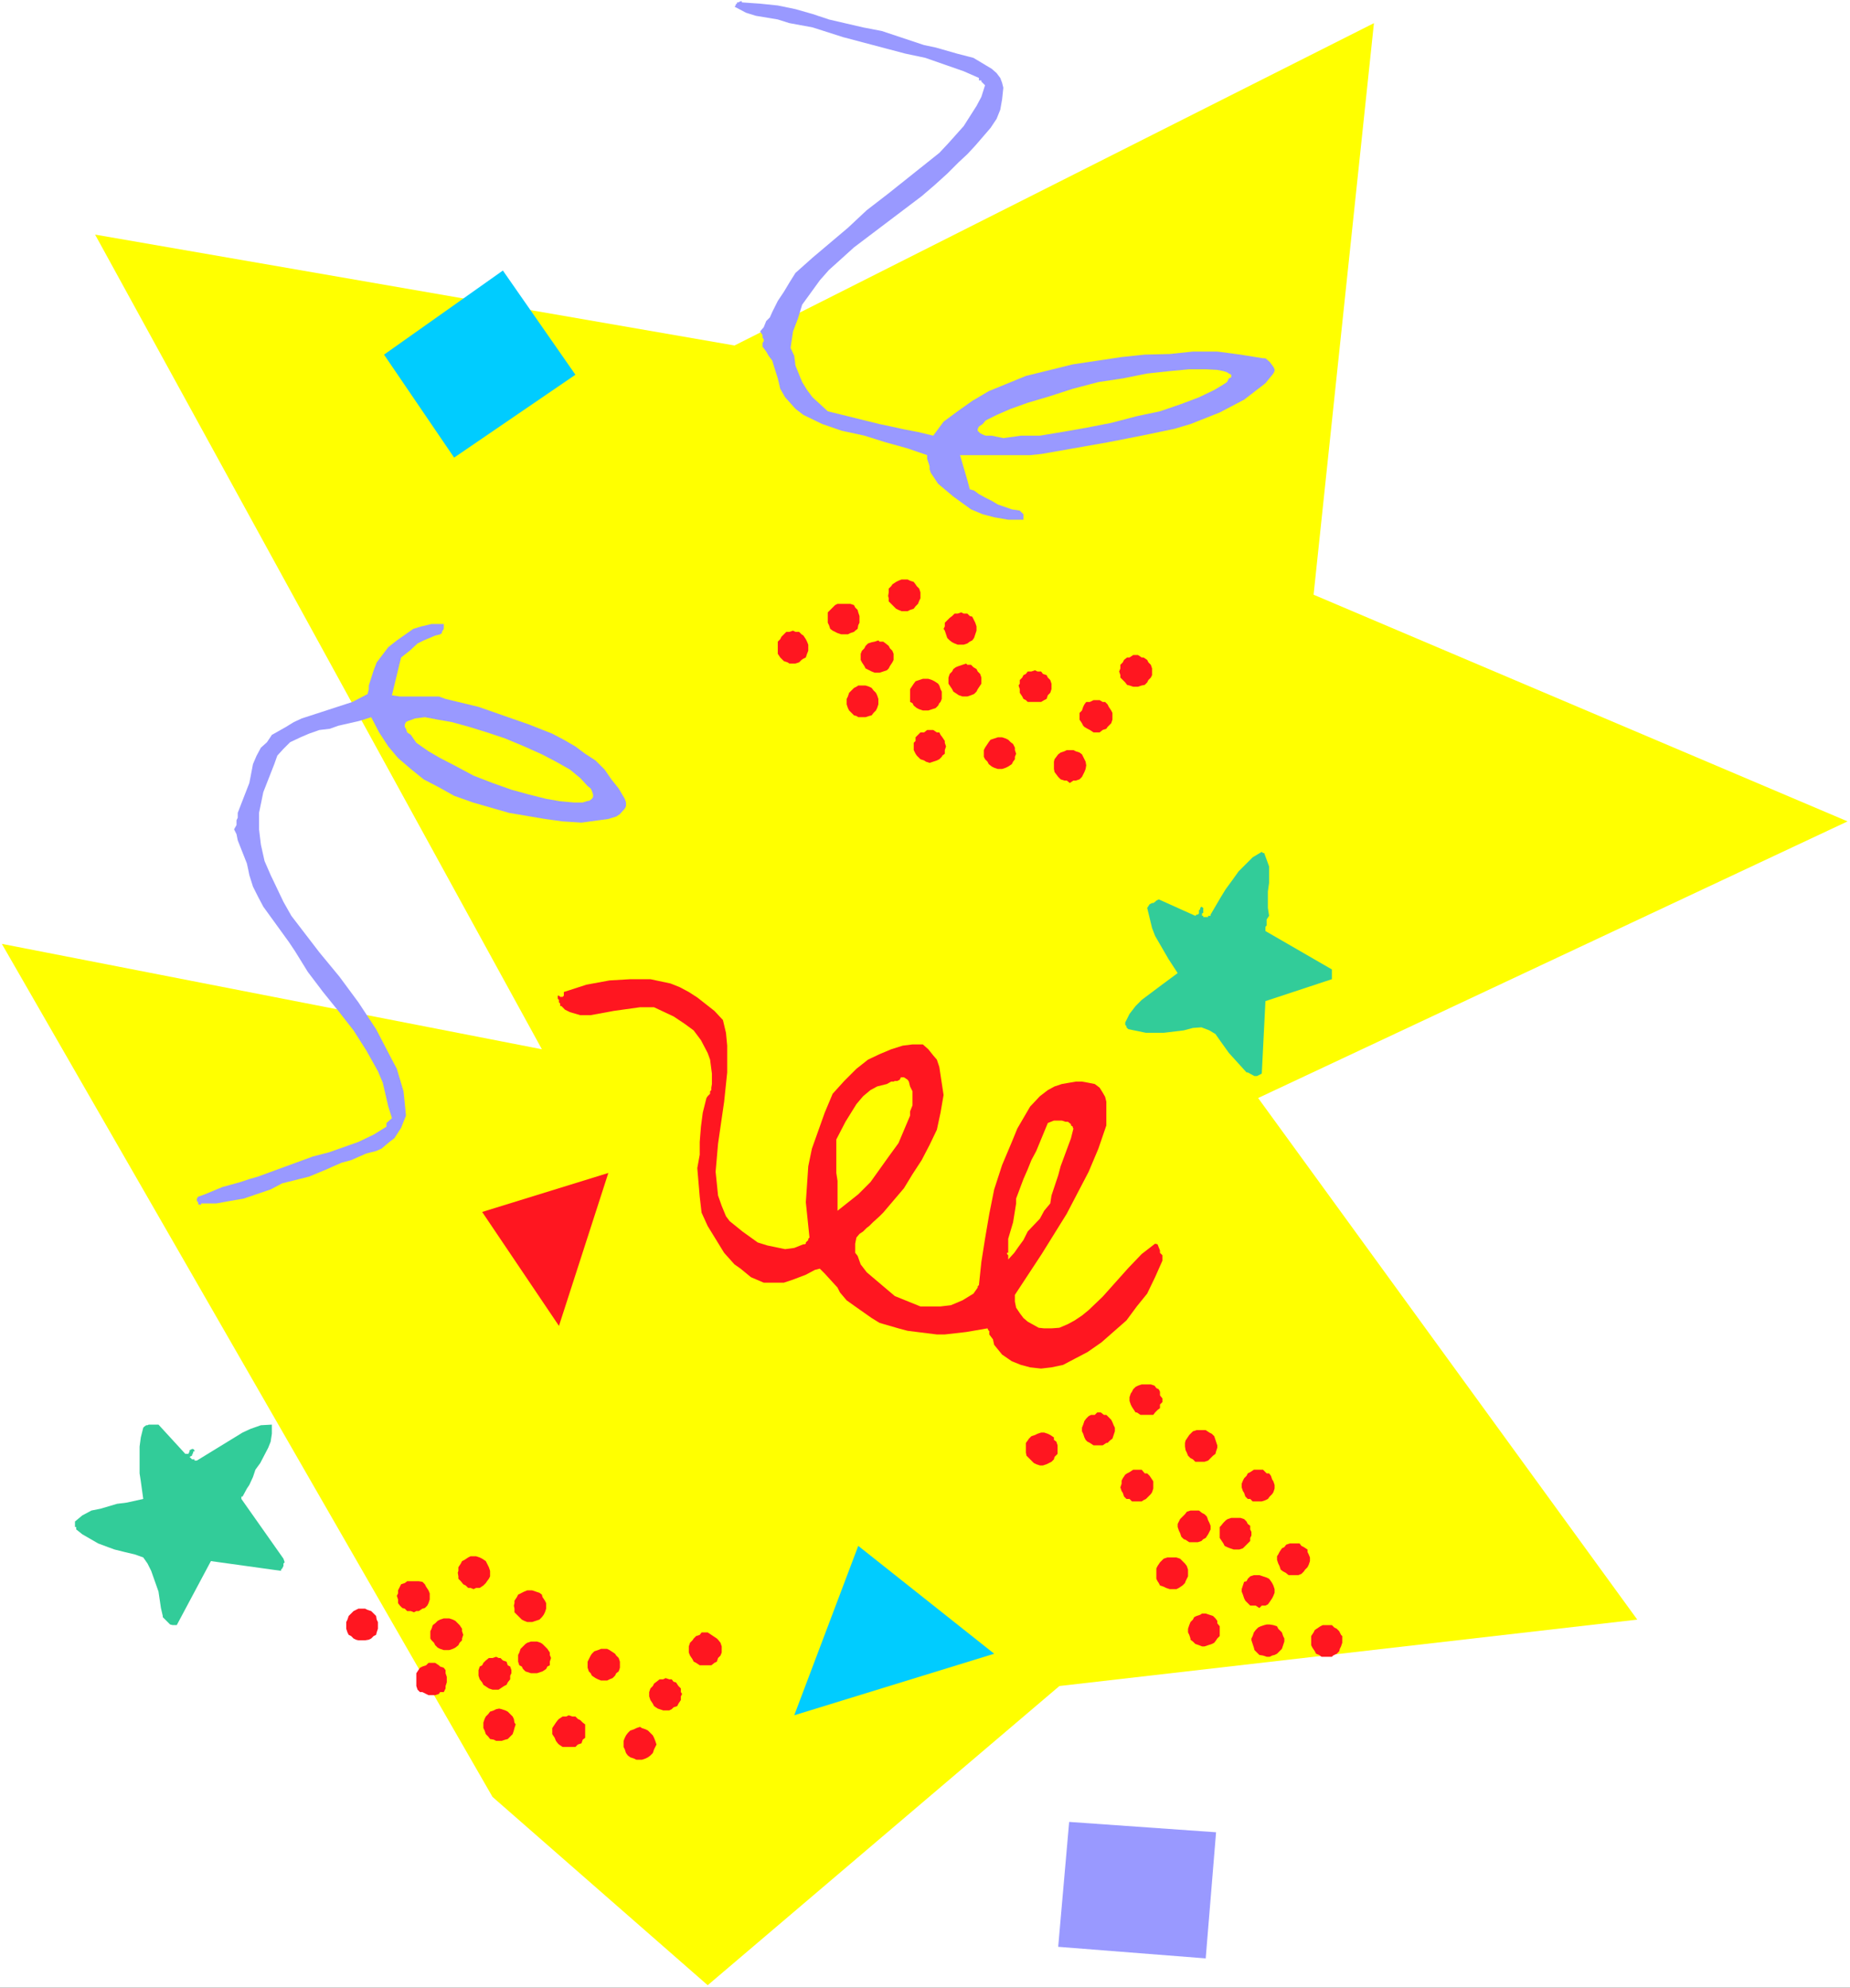 <?xml version="1.0" encoding="UTF-8" standalone="no"?>
<svg
   version="1.0"
   width="129.766mm"
   height="139.448mm"
   id="svg57"
   sodipodi:docname="Streamers 5.wmf"
   xmlns:inkscape="http://www.inkscape.org/namespaces/inkscape"
   xmlns:sodipodi="http://sodipodi.sourceforge.net/DTD/sodipodi-0.dtd"
   xmlns="http://www.w3.org/2000/svg"
   xmlns:svg="http://www.w3.org/2000/svg">
  <rect width="100%" height="100%" fill="#333333" stroke="none"/>
  <sodipodi:namedview
     id="namedview57"
     pagecolor="#ffffff"
     bordercolor="#000000"
     borderopacity="0.25"
     inkscape:showpageshadow="2"
     inkscape:pageopacity="0.0"
     inkscape:pagecheckerboard="0"
     inkscape:deskcolor="#d1d1d1"
     inkscape:document-units="mm" />
  <defs
     id="defs1">
    <pattern
       id="WMFhbasepattern"
       patternUnits="userSpaceOnUse"
       width="6"
       height="6"
       x="0"
       y="0" />
  </defs>
  <path
     style="fill:#ffffff;fill-opacity:1;fill-rule:evenodd;stroke:none"
     d="M 0,527.046 H 490.455 V 0 H 0 Z"
     id="path1" />
  <path
     style="fill:#ffff00;fill-opacity:1;fill-rule:evenodd;stroke:none"
     d="M 130.573,476.474 0.485,250.274 143.662,278.226 25.21,62.205 194.728,91.611 364.246,6.14 348.248,157.694 l 141.561,60.105 -156.267,73.353 100.515,138.305 -153.197,17.611 -93.243,79.332 z"
     id="path2" />
  <path
     style="fill:#32cc99;fill-opacity:1;fill-rule:evenodd;stroke:none"
     d="m 334.512,225.877 0.323,0.323 h 0.323 l 0.646,1.777 0.646,1.777 v 4.362 l -0.323,2.262 v 4.362 l 0.323,2.1 -0.646,0.969 v 1.616 l -0.323,0.323 v 1.131 l 17.614,10.179 v 0.323 0.323 1.939 l -17.614,5.817 -0.97,19.227 -1.293,0.646 h -0.646 l -1.778,-0.969 h -0.323 l -4.686,-5.17 -2.424,-3.393 -1.131,-1.616 -1.616,-0.969 -2.101,-0.808 -2.262,0.162 -2.424,0.646 -5.333,0.646 h -4.686 l -4.686,-0.969 -0.485,-0.485 v -0.323 l -0.323,-0.323 v -0.646 l 1.131,-2.262 1.616,-2.1 1.616,-1.616 5.818,-4.362 3.717,-2.747 -2.424,-3.716 -3.555,-6.14 -0.808,-2.1 -1.293,-5.332 0.646,-0.969 0.646,-0.323 h 0.323 l 0.485,-0.323 0.323,-0.323 0.646,-0.323 9.696,4.362 0.323,-0.323 h 0.323 l 0.323,-0.323 v -0.808 l 0.323,-0.323 v -0.323 l 0.323,-0.323 0.485,0.323 v 1.293 l -0.323,0.162 v 0.646 h 0.323 v 0.323 h 1.293 v -0.323 h 0.646 v -0.323 l 2.747,-4.686 1.293,-2.1 1.778,-2.424 1.616,-2.262 1.778,-1.777 1.939,-1.939 z"
     id="path3" />
  <path
     style="fill:#32cc99;fill-opacity:1;fill-rule:evenodd;stroke:none"
     d="m 72.074,377.754 v 0.162 2.262 l -0.323,2.1 -0.646,1.616 -2.101,4.039 -1.293,1.777 -0.646,1.939 -0.97,2.1 -0.646,0.969 -1.131,2.1 h -0.323 v 0.646 l 11.15,15.834 0.323,0.969 -0.323,0.323 v 0.646 l -0.323,0.646 -0.323,0.323 v 0.323 l -18.584,-2.585 -9.05,16.965 h -1.131 l -0.646,-0.162 -1.939,-1.939 v -0.323 l -0.485,-2.1 -0.646,-4.362 -1.939,-5.493 -0.97,-1.939 -1.131,-1.616 -2.262,-0.808 -2.747,-0.646 -2.586,-0.646 -1.778,-0.646 -2.586,-0.969 -4.202,-2.424 -1.616,-1.293 v -0.646 h -0.323 v -1.454 l 1.939,-1.616 2.424,-1.293 2.424,-0.485 4.363,-1.293 2.586,-0.323 4.363,-0.969 -0.646,-4.686 -0.323,-2.1 v -7.109 l 0.323,-2.424 0.646,-2.585 0.323,-0.323 0.485,-0.323 h 0.323 l 0.323,-0.162 h 2.586 l 7.11,7.755 h 0.808 l 0.323,-0.646 v -0.323 l 0.646,-0.323 h 0.323 l 0.323,0.323 v 0.323 h -0.323 v 0.323 l -0.323,0.646 v 0.162 l -0.646,0.323 0.646,0.646 h 0.646 v 0.323 h 0.646 l 12.12,-7.432 2.101,-0.969 2.747,-0.969 z"
     id="path4" />
  <path
     style="fill:#9999ff;fill-opacity:1;fill-rule:evenodd;stroke:none"
     d="m 196.829,0.646 4.686,0.323 4.686,0.485 4.686,0.969 4.525,1.293 4.363,1.454 9.05,2.1 5.01,0.969 11.15,3.716 3.07,0.646 5.656,1.616 4.363,1.131 3.232,1.939 1.616,0.969 1.293,1.131 0.97,1.293 0.485,1.293 0.323,1.293 -0.323,3.07 -0.485,2.747 -0.97,2.424 -1.616,2.424 -4.04,4.686 -2.101,2.262 -2.262,2.1 -3.07,3.07 -3.394,3.07 -3.394,2.908 -17.938,13.572 -3.394,3.07 -3.232,2.908 -2.424,2.747 -4.686,6.463 -1.131,3.716 -1.293,3.393 -0.646,4.362 0.97,2.1 0.323,2.585 1.778,4.362 1.293,2.1 1.454,1.939 1.939,1.777 2.101,1.939 13.736,3.393 3.07,0.646 3.717,0.808 3.394,0.646 4.04,0.969 2.747,-3.716 3.717,-2.747 3.878,-2.747 4.363,-2.585 9.858,-4.039 12.443,-3.07 12.928,-1.939 6.141,-0.646 6.626,-0.162 6.141,-0.646 h 6.464 l 6.141,0.808 5.979,0.969 h 0.646 l 1.131,0.969 0.97,1.293 0.323,0.646 v 0.485 l -0.323,0.646 -2.101,2.585 -5.656,4.362 -6.464,3.393 -7.757,3.07 -4.363,1.293 -8.565,1.777 -9.05,1.777 -17.453,3.07 -3.07,0.323 h -18.584 l 1.939,6.624 0.646,2.424 1.131,0.323 1.293,0.969 1.778,0.969 1.616,0.808 1.616,0.969 3.717,1.293 2.101,0.323 0.97,0.969 v 0.485 0.323 0.646 h -4.04 l -3.717,-0.646 -3.07,-0.808 -3.07,-1.293 -4.686,-3.393 -4.04,-3.393 -1.939,-2.908 -0.323,-0.969 v -0.808 l -0.646,-1.939 v -0.969 l -5.171,-1.777 -5.818,-1.616 -5.656,-1.777 -5.979,-1.293 -5.171,-1.777 -5.01,-2.424 -2.101,-1.616 -2.747,-3.07 -1.293,-2.262 -0.646,-2.747 -0.97,-3.07 -0.485,-1.616 -0.97,-1.293 -0.646,-1.131 -0.97,-1.293 v -0.969 l 0.323,-0.485 v -0.485 l -0.323,-0.485 v -0.646 l -0.646,-0.969 0.97,-1.131 0.646,-1.616 0.97,-0.969 0.646,-1.454 1.454,-2.908 1.616,-2.424 1.454,-2.424 1.616,-2.585 4.525,-4.039 9.373,-7.917 5.01,-4.686 5.656,-4.362 13.574,-10.825 2.424,-2.585 4.04,-4.524 3.394,-5.332 1.293,-2.424 0.97,-3.07 -0.97,-0.969 v -0.323 h -0.323 -0.323 v -0.646 l -4.04,-1.777 -10.181,-3.555 -5.333,-1.131 -16.483,-4.362 -8.08,-2.585 -6.141,-1.131 -3.07,-0.969 -5.818,-0.969 -2.586,-0.808 -3.07,-1.616 0.323,-0.323 V 1.131 l 0.323,-0.162 V 0.646 h 0.323 l 0.646,-0.323 h 0.323 v 0.323 z"
     id="path5" />
  <path
     style="fill:#9999ff;fill-opacity:1;fill-rule:evenodd;stroke:none"
     d="m 53.328,319.104 h 4.04 l 3.555,-0.646 3.717,-0.646 7.11,-2.424 3.07,-1.616 7.11,-1.777 4.686,-1.939 1.778,-0.808 2.262,-0.969 2.424,-0.646 4.04,-1.777 2.586,-0.646 1.454,-0.646 2.101,-1.777 1.293,-0.969 1.778,-2.747 1.293,-3.231 -0.323,-3.393 -0.323,-3.07 -1.778,-5.978 -1.293,-2.424 -4.202,-8.079 -4.686,-7.109 -5.01,-6.786 -5.333,-6.463 -7.434,-9.694 -2.101,-3.716 -3.394,-7.109 -1.616,-3.716 -0.97,-4.362 -0.485,-4.039 v -4.362 l 1.131,-5.493 2.909,-7.432 0.808,-2.262 1.616,-1.777 1.778,-1.777 2.747,-1.293 2.262,-0.969 2.747,-0.969 2.747,-0.323 2.262,-0.808 5.656,-1.293 3.07,-0.969 2.101,4.039 2.424,3.716 2.586,3.07 3.394,2.908 3.394,2.747 4.04,2.1 4.04,2.262 5.01,1.777 9.534,2.747 9.534,1.616 4.686,0.646 5.01,0.323 7.11,-0.969 2.101,-0.646 0.97,-0.646 1.293,-1.454 0.323,-0.646 v -0.969 l -0.323,-0.969 -1.616,-2.747 -1.939,-2.424 -1.778,-2.585 -2.424,-2.424 -2.747,-1.777 -2.586,-1.939 -3.07,-1.777 -3.07,-1.616 -6.141,-2.424 -13.413,-4.686 -8.726,-2.1 -1.778,-0.646 h -2.262 -2.101 -5.979 l -2.101,-0.323 2.101,-8.725 0.323,-1.293 2.262,-1.777 2.101,-1.939 1.616,-0.808 3.07,-1.293 1.293,-0.323 0.485,-0.323 v -0.323 l 0.485,-0.808 v -0.646 -0.646 h -3.232 l -2.747,0.646 -2.101,0.646 -4.363,3.07 -2.262,1.777 -3.07,4.039 -0.808,2.1 -1.293,4.039 v 0.969 l -0.323,1.293 -4.04,2.1 -13.413,4.362 -2.101,0.969 -2.101,1.293 -3.717,2.1 -1.293,1.939 -1.616,1.454 -1.131,2.1 -0.97,2.262 -0.646,3.393 -0.323,1.616 -3.07,7.917 v 1.293 l -0.323,0.646 v 1.293 l -0.646,1.131 0.646,1.293 0.323,1.616 2.424,6.14 0.323,1.454 0.323,1.616 0.97,3.07 1.293,2.585 1.454,2.747 6.787,9.371 1.616,2.424 3.394,5.493 4.04,5.332 4.04,5.009 4.04,5.17 3.394,5.332 3.07,5.493 1.293,3.07 1.454,6.301 0.97,3.07 -1.454,1.293 v 0.323 0.323 0.323 l -3.394,2.1 -4.04,1.939 -7.757,2.747 -4.363,1.131 -14.544,5.332 -2.262,0.646 -2.424,0.808 -4.686,1.293 -4.686,1.939 -1.778,0.646 -0.323,0.485 v 0.646 l 0.323,0.323 v 0.323 l 0.162,0.323 h 0.646 z"
     id="path6" />
  <path
     style="fill:#ff1620;fill-opacity:1;fill-rule:evenodd;stroke:none"
     d="m 148.833,266.755 h -0.323 v -0.646 l -0.323,-0.323 v -0.646 l -0.323,-0.323 v -0.808 h 0.323 l 0.323,0.323 h 0.646 l 0.323,-0.323 v -0.969 l 5.979,-1.939 6.141,-1.131 5.494,-0.323 h 2.586 2.747 l 5.333,1.131 2.424,0.969 2.424,1.293 2.262,1.454 4.525,3.555 2.262,2.424 0.808,3.393 0.323,3.393 v 7.109 l -0.808,7.755 -1.616,11.148 -0.646,7.432 0.646,6.301 0.97,2.747 1.131,2.747 0.97,1.293 3.394,2.747 4.04,2.908 2.586,0.808 4.686,0.969 2.424,-0.323 2.424,-0.969 h 0.323 l 0.323,-0.162 v -0.323 l 0.646,-0.646 v -0.323 l 0.323,-0.323 -0.97,-9.371 0.323,-4.686 0.323,-4.847 0.97,-4.686 3.394,-9.533 2.101,-5.009 3.07,-3.393 3.232,-3.231 3.07,-2.424 3.07,-1.454 3.07,-1.293 3.07,-0.969 2.586,-0.323 h 2.747 l 1.454,1.293 1.293,1.616 0.97,1.131 0.646,1.939 1.131,7.432 -0.808,4.686 -0.97,4.524 -1.939,4.039 -2.101,4.039 -2.424,3.716 -2.262,3.716 -5.494,6.463 -0.97,0.969 -1.778,1.616 -0.97,0.969 -0.646,0.485 -0.97,0.969 -0.97,0.646 -0.808,0.969 -0.323,1.616 v 2.424 l 0.646,0.808 0.808,2.262 1.616,2.1 7.434,6.301 6.787,2.747 h 2.747 2.586 l 2.747,-0.323 3.07,-1.293 2.909,-1.777 1.131,-1.616 v -0.323 l 0.323,-0.323 0.646,-6.14 0.97,-6.14 1.131,-6.624 1.293,-6.463 2.101,-6.463 2.586,-6.14 1.454,-3.555 3.394,-5.817 2.586,-2.747 2.101,-1.616 1.778,-0.969 1.939,-0.646 3.717,-0.646 h 1.616 l 1.778,0.323 1.616,0.323 1.293,0.969 0.808,1.293 0.646,1.131 0.323,1.293 v 1.939 2.747 1.616 l -2.101,6.14 -2.586,6.14 -5.818,11.148 -6.626,10.664 -7.11,10.825 v 1.777 l 0.323,1.616 0.97,1.454 0.97,1.293 1.131,0.969 2.909,1.616 1.454,0.162 h 1.939 l 2.101,-0.162 2.262,-0.969 1.778,-0.969 1.939,-1.293 1.778,-1.454 3.717,-3.555 6.787,-7.594 3.555,-3.716 3.555,-2.747 0.646,0.162 0.646,1.616 v 0.646 l 0.646,0.646 v 1.454 l -1.939,4.362 -2.101,4.362 -2.747,3.393 -2.747,3.716 -6.626,5.817 -3.717,2.585 -3.394,1.777 -3.07,1.616 -3.07,0.646 -2.747,0.323 -2.909,-0.323 -2.424,-0.646 -2.424,-0.969 -2.586,-1.777 -2.101,-2.585 -0.323,-1.454 -0.97,-1.293 v -0.969 h -0.162 l -0.323,-0.646 -5.656,0.969 -5.656,0.646 h -2.101 l -7.757,-0.969 -2.424,-0.646 -5.01,-1.454 -2.101,-1.293 -4.363,-3.07 -2.262,-1.616 -1.778,-2.1 -0.646,-1.293 -3.394,-3.716 -1.293,-1.293 -1.293,0.323 -2.424,1.293 -3.394,1.293 -2.424,0.808 h -3.394 -1.939 l -3.394,-1.454 -2.747,-2.262 -1.616,-1.131 -2.747,-3.07 -4.363,-7.109 -1.616,-3.555 -0.485,-4.201 -0.646,-7.594 0.646,-3.555 v -3.393 l 0.323,-4.039 0.485,-3.716 0.97,-3.878 0.323,-0.485 0.646,-0.646 v -0.646 l 0.323,-0.323 v -0.646 l 0.162,-0.969 v -2.747 l -0.485,-3.716 -0.646,-1.777 -1.778,-3.393 -1.939,-2.585 -2.424,-1.777 -2.909,-1.939 -5.171,-2.424 h -3.717 l -6.949,0.969 -6.141,1.131 h -2.747 l -2.747,-0.808 -1.293,-0.646 z"
     id="path7" />
  <path
     style="fill:#ff1620;fill-opacity:1;fill-rule:evenodd;stroke:none"
     d="m 161.277,311.025 -13.09,40.554 -20.362,-30.214 z"
     id="path8" />
  <path
     style="fill:#00ccff;fill-opacity:1;fill-rule:evenodd;stroke:none"
     d="m 263.569,438.505 -53.005,16.319 16.968,-44.917 z"
     id="path9" />
  <path
     style="fill:#ff1620;fill-opacity:1;fill-rule:evenodd;stroke:none"
     d="m 260.822,200.672 v -0.808 -0.969 l 0.323,-0.646 0.646,-0.969 0.323,-0.485 0.485,-0.646 0.97,-0.323 0.97,-0.323 h 0.646 0.485 l 0.97,0.323 0.646,0.323 0.646,0.646 0.646,0.485 0.485,0.969 v 0.646 l 0.323,0.969 -0.323,0.808 v 0.646 l -0.485,0.646 -0.323,0.646 -0.97,0.646 -0.646,0.323 -0.97,0.323 h -0.485 -0.646 l -0.97,-0.323 -0.646,-0.323 -0.808,-0.646 -0.323,-0.646 -0.646,-0.646 z"
     id="path10" />
  <path
     style="fill:#ff1620;fill-opacity:1;fill-rule:evenodd;stroke:none"
     d="m 270.356,182.737 -0.323,-0.969 0.323,-0.485 v -0.969 l 0.646,-0.646 0.323,-0.646 0.646,-0.323 0.485,-0.646 h 0.97 l 0.97,-0.323 0.646,0.323 h 0.97 l 0.485,0.646 0.97,0.323 0.323,0.646 0.646,0.646 0.323,0.969 v 0.808 0.646 l -0.323,0.969 -0.646,0.646 -0.323,0.969 -0.646,0.323 -0.808,0.485 h -0.97 -0.646 -0.97 -0.97 l -0.485,-0.485 -0.646,-0.323 -0.323,-0.646 -0.646,-0.969 z"
     id="path11" />
  <path
     style="fill:#ff1620;fill-opacity:1;fill-rule:evenodd;stroke:none"
     d="m 206.201,172.558 v -0.646 -0.969 -0.808 l 0.646,-0.646 0.323,-0.646 0.646,-0.646 0.646,-0.646 h 0.808 l 0.97,-0.323 0.646,0.323 h 0.97 l 0.646,0.646 0.485,0.323 0.646,0.969 0.323,0.646 0.323,0.808 v 0.969 0.646 l -0.323,0.808 -0.323,0.969 -0.646,0.323 -0.485,0.323 -0.646,0.646 -0.97,0.323 h -0.646 -0.97 l -0.485,-0.323 -0.97,-0.323 -0.646,-0.646 -0.323,-0.323 -0.646,-0.969 z"
     id="path12" />
  <path
     style="fill:#ff1620;fill-opacity:1;fill-rule:evenodd;stroke:none"
     d="m 228.179,174.982 v -0.646 -0.969 l 0.323,-0.808 0.646,-0.646 0.323,-0.646 0.646,-0.646 0.97,-0.323 0.808,-0.162 0.97,-0.323 0.323,0.323 h 0.97 l 0.646,0.485 0.808,0.646 0.323,0.646 0.646,0.646 0.323,0.808 v 0.969 0.646 l -0.323,0.646 -0.646,0.969 -0.323,0.646 -0.485,0.485 -0.97,0.323 -0.97,0.323 h -0.646 -0.646 l -0.808,-0.323 -0.646,-0.323 -0.97,-0.485 -0.323,-0.646 -0.646,-0.969 z"
     id="path13" />
  <path
     style="fill:#ff1620;fill-opacity:1;fill-rule:evenodd;stroke:none"
     d="m 242.238,198.895 v -0.969 -0.969 l 0.485,-0.485 v -0.969 l 0.646,-0.646 0.646,-0.646 h 0.97 l 0.808,-0.646 h 0.646 0.97 l 0.97,0.646 h 0.646 l 0.323,0.646 0.485,0.646 0.646,0.969 v 0.485 l 0.323,0.969 -0.323,0.969 v 0.969 l -0.646,0.485 -0.162,0.323 -0.646,0.646 -0.646,0.323 -0.97,0.323 -0.97,0.323 -0.97,-0.323 -0.485,-0.323 -0.97,-0.323 -0.646,-0.646 -0.323,-0.323 -0.323,-0.485 z"
     id="path14" />
  <path
     style="fill:#ff1620;fill-opacity:1;fill-rule:evenodd;stroke:none"
     d="m 235.613,158.663 -0.162,-0.646 0.162,-0.969 v -0.969 l 0.646,-0.646 0.323,-0.485 0.97,-0.646 0.646,-0.323 0.808,-0.323 h 0.97 0.646 l 0.646,0.323 0.97,0.323 0.485,0.646 0.323,0.485 0.646,0.646 0.323,0.969 v 0.969 0.646 l -0.323,0.646 -0.323,0.808 -0.646,0.646 -0.485,0.646 -0.97,0.323 -0.646,0.323 h -0.646 -0.97 l -0.808,-0.323 -0.646,-0.323 -0.646,-0.646 -0.646,-0.646 -0.646,-0.646 z"
     id="path15" />
  <path
     style="fill:#ff1620;fill-opacity:1;fill-rule:evenodd;stroke:none"
     d="m 251.449,181.283 v -0.969 -0.646 l 0.323,-0.969 0.646,-0.646 0.323,-0.646 0.646,-0.485 0.808,-0.323 0.97,-0.323 0.97,-0.323 0.323,0.323 h 0.97 l 0.646,0.646 0.808,0.485 0.323,0.646 0.646,0.646 0.323,0.969 v 0.646 0.969 l -0.323,0.485 -0.646,0.969 -0.323,0.646 -0.646,0.646 -0.808,0.323 -0.97,0.323 h -0.97 -0.323 l -0.97,-0.323 -0.485,-0.323 -0.97,-0.646 -0.323,-0.646 -0.646,-0.969 z"
     id="path16" />
  <path
     style="fill:#ff1620;fill-opacity:1;fill-rule:evenodd;stroke:none"
     d="m 286.193,190.816 v -0.969 -0.808 l 0.646,-0.646 0.323,-0.969 0.323,-0.646 0.485,-0.646 h 0.97 l 0.97,-0.485 h 0.97 0.646 l 0.808,0.485 h 0.646 l 0.646,0.646 0.323,0.646 0.646,0.969 0.323,0.646 v 0.808 0.969 l -0.323,0.969 -0.646,0.646 -0.323,0.323 -0.323,0.485 -0.97,0.323 -0.808,0.646 h -0.97 -0.646 l -0.97,-0.646 -0.646,-0.323 -0.808,-0.485 -0.323,-0.323 -0.323,-0.646 z"
     id="path17" />
  <path
     style="fill:#ff1620;fill-opacity:1;fill-rule:evenodd;stroke:none"
     d="m 297.02,179.021 -0.323,-0.969 0.323,-0.808 v -0.969 l 0.646,-0.646 0.323,-0.646 0.808,-0.646 h 0.646 l 0.97,-0.646 h 0.646 0.646 l 0.97,0.646 h 0.485 l 0.97,0.646 0.323,0.646 0.646,0.646 0.323,0.969 v 0.808 0.969 l -0.323,0.646 -0.646,0.646 -0.323,0.646 -0.646,0.646 -0.808,0.162 -0.97,0.323 h -0.646 -0.646 l -0.97,-0.323 -0.646,-0.162 -0.485,-0.646 -0.646,-0.646 -0.646,-0.646 z"
     id="path18" />
  <path
     style="fill:#ff1620;fill-opacity:1;fill-rule:evenodd;stroke:none"
     d="m 279.406,203.903 v -0.969 -0.969 l 0.162,-0.646 0.485,-0.646 0.485,-0.646 0.646,-0.485 0.97,-0.323 0.646,-0.323 h 0.808 0.97 l 0.646,0.323 0.97,0.323 0.646,0.485 0.323,0.646 0.323,0.646 0.323,0.646 0.162,0.969 -0.162,0.969 -0.323,0.808 -0.323,0.646 -0.323,0.646 -0.646,0.646 -0.97,0.323 h -0.646 l -0.97,0.646 -0.808,-0.646 h -0.646 l -0.97,-0.323 -0.646,-0.646 -0.485,-0.646 -0.485,-0.646 z"
     id="path19" />
  <path
     style="fill:#ff1620;fill-opacity:1;fill-rule:evenodd;stroke:none"
     d="m 219.453,165.126 v -0.969 -0.808 -0.969 l 0.646,-0.646 0.646,-0.646 0.646,-0.646 0.646,-0.323 h 0.97 0.808 0.97 0.646 l 0.97,0.323 0.323,0.646 0.646,0.646 0.162,0.646 0.323,0.969 v 0.808 0.969 l -0.323,0.646 -0.162,0.969 -0.646,0.485 -0.323,0.323 -0.97,0.323 -0.646,0.323 h -0.97 -0.808 l -0.97,-0.323 -0.646,-0.323 -0.646,-0.323 -0.646,-0.485 -0.323,-0.969 z"
     id="path20" />
  <path
     style="fill:#ff1620;fill-opacity:1;fill-rule:evenodd;stroke:none"
     d="m 241.269,185.323 v -0.969 -0.969 -0.646 l 0.646,-0.969 0.323,-0.485 0.485,-0.646 0.97,-0.323 0.97,-0.323 h 0.808 0.646 l 0.97,0.323 0.646,0.323 0.97,0.646 0.323,0.485 0.323,0.969 0.323,0.646 v 0.969 0.969 l -0.323,0.808 -0.323,0.323 -0.323,0.646 -0.646,0.646 -0.97,0.323 -0.97,0.323 h -0.808 -0.646 l -0.97,-0.323 -0.646,-0.323 -0.808,-0.646 -0.323,-0.646 -0.646,-0.323 z"
     id="path21" />
  <path
     style="fill:#ff1620;fill-opacity:1;fill-rule:evenodd;stroke:none"
     d="m 250.48,167.227 -0.323,-0.485 0.323,-0.646 v -0.969 l 0.646,-0.646 0.646,-0.646 0.646,-0.485 0.646,-0.646 h 0.808 l 0.97,-0.323 0.646,0.323 h 0.97 l 0.646,0.646 0.646,0.162 0.485,0.969 0.323,0.646 0.323,0.969 v 0.646 0.485 l -0.323,0.969 -0.323,0.969 -0.485,0.646 -0.646,0.323 -0.646,0.485 -0.97,0.323 h -0.646 -0.97 l -0.808,-0.323 -0.646,-0.323 -0.646,-0.485 -0.646,-0.646 -0.323,-0.969 z"
     id="path22" />
  <path
     style="fill:#ff1620;fill-opacity:1;fill-rule:evenodd;stroke:none"
     d="m 224.462,186.777 v -0.646 -0.808 l 0.323,-0.646 0.323,-0.969 0.646,-0.646 0.646,-0.646 0.646,-0.323 0.485,-0.323 h 0.97 0.97 l 0.97,0.323 0.646,0.323 0.485,0.646 0.646,0.646 0.323,0.646 0.323,0.969 v 0.808 0.646 l -0.323,0.969 -0.323,0.646 -0.646,0.646 -0.485,0.646 -0.646,0.162 -0.97,0.323 h -0.97 -0.97 l -0.485,-0.323 -0.646,-0.162 -0.646,-0.646 -0.646,-0.646 -0.323,-0.646 z"
     id="path23" />
  <path
     style="fill:#ff1620;fill-opacity:1;fill-rule:evenodd;stroke:none"
     d="m 146.409,459.833 v -0.646 -0.969 l 0.646,-0.969 0.323,-0.485 0.485,-0.646 0.323,-0.323 0.97,-0.646 h 0.97 l 0.646,-0.323 0.97,0.323 h 0.808 l 0.646,0.646 0.646,0.323 0.646,0.646 0.646,0.485 v 0.969 0.969 0.646 0.969 l -0.646,0.485 -0.323,0.969 -0.97,0.323 -0.646,0.646 h -0.808 -0.97 -0.97 -0.646 l -0.97,-0.646 -0.323,-0.323 -0.485,-0.646 -0.323,-0.808 z"
     id="path24" />
  <path
     style="fill:#ff1620;fill-opacity:1;fill-rule:evenodd;stroke:none"
     d="m 155.782,442.221 v -0.646 -0.969 l 0.323,-0.646 0.485,-0.969 0.323,-0.485 0.646,-0.646 0.97,-0.323 0.808,-0.323 h 0.97 0.646 l 0.646,0.323 0.485,0.323 0.97,0.646 0.323,0.485 0.646,0.646 0.323,0.969 v 0.969 0.646 l -0.323,0.969 -0.646,0.485 -0.323,0.646 -0.646,0.646 -0.808,0.323 -0.646,0.323 h -0.97 -0.646 l -0.808,-0.323 -0.646,-0.323 -0.97,-0.646 -0.323,-0.646 -0.485,-0.485 z"
     id="path25" />
  <path
     style="fill:#ff1620;fill-opacity:1;fill-rule:evenodd;stroke:none"
     d="m 91.789,431.881 v -0.969 -0.808 l 0.323,-0.646 0.323,-0.969 0.646,-0.646 0.646,-0.646 0.646,-0.323 0.646,-0.323 h 0.808 0.97 l 0.646,0.323 0.97,0.323 0.646,0.646 0.646,0.646 0.162,0.969 0.323,0.646 v 0.808 0.969 l -0.323,0.969 -0.162,0.646 -0.646,0.323 -0.646,0.646 -0.646,0.323 -0.97,0.162 h -0.97 -0.808 l -0.646,-0.162 -0.646,-0.323 -0.646,-0.646 -0.646,-0.323 -0.323,-0.646 z"
     id="path26" />
  <path
     style="fill:#ff1620;fill-opacity:1;fill-rule:evenodd;stroke:none"
     d="m 114.089,434.466 v -0.969 -0.969 l 0.323,-0.646 0.323,-0.969 0.646,-0.485 0.646,-0.646 0.646,-0.323 0.97,-0.323 h 0.485 0.97 l 0.97,0.323 0.646,0.323 0.646,0.646 0.485,0.485 0.646,0.969 v 0.646 l 0.323,0.969 -0.323,0.969 v 0.485 l -0.646,0.646 -0.323,0.646 -0.808,0.646 -0.646,0.323 -0.97,0.323 h -0.97 -0.485 l -0.97,-0.323 -0.646,-0.323 -0.646,-0.646 -0.323,-0.646 -0.646,-0.646 z"
     id="path27" />
  <path
     style="fill:#ff1620;fill-opacity:1;fill-rule:evenodd;stroke:none"
     d="m 128.149,458.217 v -0.969 -0.485 l 0.323,-0.969 0.323,-0.646 0.646,-0.646 0.485,-0.646 0.97,-0.323 0.646,-0.323 0.808,-0.162 0.646,0.162 0.97,0.323 0.646,0.323 0.646,0.646 0.646,0.646 0.323,0.646 0.162,0.969 0.323,0.485 -0.323,0.969 -0.162,0.646 -0.323,0.969 -0.646,0.646 -0.646,0.646 -0.646,0.162 -0.97,0.323 h -0.646 -0.808 l -0.646,-0.323 -0.97,-0.162 -0.485,-0.646 -0.646,-0.646 -0.323,-0.969 z"
     id="path28" />
  <path
     style="fill:#ff1620;fill-opacity:1;fill-rule:evenodd;stroke:none"
     d="m 121.523,417.986 -0.162,-0.969 0.162,-0.485 v -0.969 l 0.646,-0.969 0.323,-0.646 0.646,-0.323 0.97,-0.646 0.646,-0.323 h 0.808 0.646 l 0.97,0.323 0.646,0.323 0.97,0.646 0.323,0.646 0.485,0.969 0.323,0.969 v 0.485 0.969 l -0.323,0.646 -0.485,0.646 -0.323,0.485 -0.646,0.646 -0.97,0.646 h -0.97 l -0.646,0.323 -0.808,-0.323 h -0.646 l -0.646,-0.646 -0.646,-0.323 -0.646,-0.808 -0.646,-0.646 z"
     id="path29" />
  <path
     style="fill:#ff1620;fill-opacity:1;fill-rule:evenodd;stroke:none"
     d="m 137.36,440.606 v -0.969 -0.808 l 0.323,-0.646 0.323,-0.969 0.646,-0.646 0.646,-0.646 0.485,-0.323 0.97,-0.323 h 0.646 0.97 l 0.97,0.323 0.485,0.323 0.646,0.646 0.646,0.646 0.646,0.969 v 0.646 l 0.323,0.808 -0.323,0.969 v 0.969 l -0.646,0.323 -0.323,0.646 -0.97,0.646 -0.485,0.162 -0.97,0.323 h -0.97 -0.646 l -0.97,-0.323 -0.485,-0.162 -0.646,-0.646 -0.323,-0.646 -0.646,-0.323 z"
     id="path30" />
  <path
     style="fill:#ff1620;fill-opacity:1;fill-rule:evenodd;stroke:none"
     d="m 172.104,449.815 v -0.646 -0.485 l 0.323,-0.969 0.646,-0.646 0.323,-0.646 0.646,-0.485 0.808,-0.646 h 0.97 l 0.646,-0.323 0.97,0.323 h 0.646 l 0.485,0.646 0.646,0.162 0.646,0.969 0.646,0.646 v 0.969 l 0.323,0.485 -0.323,0.646 v 0.969 l -0.646,0.969 -0.323,0.646 -0.97,0.323 -0.485,0.485 -0.646,0.323 h -0.97 -0.646 l -0.97,-0.323 -0.485,-0.162 -0.97,-0.646 -0.323,-0.646 -0.646,-0.969 z"
     id="path31" />
  <path
     style="fill:#ff1620;fill-opacity:1;fill-rule:evenodd;stroke:none"
     d="m 182.608,438.182 v -0.969 -0.646 l 0.323,-0.969 0.646,-0.646 0.323,-0.485 0.646,-0.646 0.97,-0.323 0.485,-0.646 h 0.97 0.646 l 0.97,0.646 0.485,0.323 0.97,0.646 0.323,0.323 0.646,0.808 0.323,0.969 v 0.969 0.646 l -0.323,0.808 -0.646,0.646 -0.323,0.969 -0.646,0.323 -0.808,0.646 h -0.97 -0.97 -0.646 -0.485 l -0.97,-0.646 -0.646,-0.323 -0.323,-0.646 -0.646,-0.969 z"
     id="path32" />
  <path
     style="fill:#ff1620;fill-opacity:1;fill-rule:evenodd;stroke:none"
     d="m 165.317,463.226 v -0.646 -0.969 l 0.323,-0.808 0.323,-0.646 0.485,-0.646 0.646,-0.646 0.97,-0.323 0.646,-0.323 0.97,-0.323 0.485,0.323 0.97,0.323 0.646,0.323 0.646,0.646 0.646,0.646 0.323,0.646 0.323,0.808 0.323,0.969 -0.323,0.646 -0.323,0.646 -0.323,0.969 -0.646,0.646 -0.646,0.485 -0.646,0.323 -0.97,0.323 h -0.485 -0.97 l -0.646,-0.323 -0.97,-0.323 -0.646,-0.485 -0.485,-0.646 -0.323,-0.969 z"
     id="path33" />
  <path
     style="fill:#ff1620;fill-opacity:1;fill-rule:evenodd;stroke:none"
     d="m 105.525,424.125 -0.323,-0.969 0.323,-0.646 v -0.808 l 0.485,-0.969 0.323,-0.646 0.97,-0.323 0.646,-0.485 h 0.97 0.808 0.646 0.646 l 0.97,0.162 0.646,0.646 0.323,0.646 0.646,0.969 0.323,0.808 v 0.646 0.969 l -0.323,0.969 -0.323,0.646 -0.646,0.646 -0.646,0.162 -0.97,0.646 h -0.646 l -0.646,0.323 -0.808,-0.323 h -0.97 l -0.646,-0.646 -0.646,-0.162 -0.646,-0.646 -0.485,-0.646 z"
     id="path34" />
  <path
     style="fill:#ff1620;fill-opacity:1;fill-rule:evenodd;stroke:none"
     d="m 126.856,444.322 v -0.646 -0.808 l 0.323,-0.969 0.646,-0.323 0.323,-0.646 0.646,-0.646 0.808,-0.646 h 0.97 l 0.97,-0.323 0.646,0.323 h 0.485 l 0.646,0.646 0.97,0.323 0.323,0.969 0.646,0.323 0.323,0.969 v 0.808 l -0.323,0.646 v 0.969 l -0.646,0.808 -0.323,0.646 -0.646,0.323 -0.97,0.646 -0.485,0.323 h -0.97 -0.646 l -0.97,-0.323 -0.485,-0.323 -0.97,-0.646 -0.323,-0.646 -0.646,-0.808 z"
     id="path35" />
  <path
     style="fill:#ff1620;fill-opacity:1;fill-rule:evenodd;stroke:none"
     d="m 136.39,426.549 -0.162,-0.808 0.162,-0.646 v -0.646 l 0.646,-0.969 0.323,-0.646 0.97,-0.485 0.646,-0.323 0.808,-0.323 h 0.646 0.646 l 0.97,0.323 0.97,0.323 0.646,0.485 0.162,0.646 0.646,0.969 0.323,0.646 v 0.646 0.808 l -0.323,0.969 -0.323,0.646 -0.485,0.646 -0.646,0.646 -0.97,0.323 -0.97,0.323 h -0.646 -0.646 l -0.808,-0.323 -0.646,-0.323 -0.646,-0.646 -0.646,-0.646 -0.646,-0.646 z"
     id="path36" />
  <path
     style="fill:#ff1620;fill-opacity:1;fill-rule:evenodd;stroke:none"
     d="m 110.373,446.099 v -0.808 -0.646 -0.969 l 0.323,-0.485 0.646,-0.969 0.646,-0.323 0.97,-0.323 0.646,-0.646 h 0.808 0.97 l 0.97,0.646 0.323,0.323 0.97,0.323 0.485,0.646 v 0.808 l 0.323,0.969 v 0.969 0.485 l -0.323,0.969 v 0.646 l -0.485,0.969 h -0.97 l -0.323,0.485 -0.97,0.323 h -0.97 -0.808 l -0.646,-0.323 -0.97,-0.485 h -0.646 l -0.646,-0.646 -0.323,-0.969 z"
     id="path37" />
  <path
     style="fill:#ff1620;fill-opacity:1;fill-rule:evenodd;stroke:none"
     d="m 322.392,384.863 -0.162,0.646 -0.646,0.485 -0.646,0.646 -0.646,0.646 -0.97,0.323 h -0.646 -0.808 -0.97 l -0.646,-0.646 -0.646,-0.323 -0.646,-0.646 -0.323,-0.808 -0.323,-0.646 -0.162,-0.969 v -0.969 l 0.162,-0.646 0.323,-0.485 0.646,-0.969 0.323,-0.323 0.646,-0.646 0.97,-0.323 h 0.646 0.808 0.97 l 0.97,0.646 0.646,0.323 0.646,0.646 0.323,0.969 0.162,0.485 0.323,0.969 v 0.646 z"
     id="path38" />
  <path
     style="fill:#ff1620;fill-opacity:1;fill-rule:evenodd;stroke:none"
     d="m 305.424,395.689 -0.323,0.485 -0.646,0.646 -0.646,0.646 -0.646,0.323 -0.485,0.323 h -0.97 -0.646 -0.97 l -0.646,-0.646 h -0.808 l -0.646,-0.646 -0.323,-0.969 -0.323,-0.485 -0.323,-0.969 0.323,-0.969 v -0.808 l 0.323,-0.646 0.646,-0.969 0.485,-0.323 0.646,-0.323 0.97,-0.646 h 0.646 0.808 0.808 l 0.808,0.969 h 0.646 l 0.646,0.646 0.646,0.969 0.323,0.485 v 0.969 0.969 z"
     id="path39" />
  <path
     style="fill:#ff1620;fill-opacity:1;fill-rule:evenodd;stroke:none"
     d="m 355.52,436.566 -0.323,0.646 -0.162,0.646 -0.646,0.646 -0.97,0.485 -0.323,0.323 h -0.97 -0.808 -0.97 l -0.646,-0.485 -0.808,-0.323 -0.323,-0.646 -0.646,-0.969 -0.323,-0.646 v -0.969 -0.808 -0.646 l 0.646,-0.969 0.323,-0.646 0.485,-0.323 0.97,-0.646 0.646,-0.323 h 0.97 0.808 0.646 l 0.646,0.646 0.646,0.323 0.646,0.646 0.485,0.969 0.323,0.323 v 0.969 0.808 z"
     id="path40" />
  <path
     style="fill:#ff1620;fill-opacity:1;fill-rule:evenodd;stroke:none"
     d="m 337.582,423.156 -0.323,0.646 -0.646,0.969 -0.485,0.646 -0.646,0.323 h -0.97 l -0.646,0.646 -0.97,-0.646 h -0.808 -0.646 l -0.646,-0.646 -0.646,-0.646 -0.323,-0.646 -0.323,-0.969 -0.323,-0.808 v -0.646 l 0.323,-0.969 0.323,-0.969 0.646,-0.162 0.323,-0.646 0.646,-0.646 0.97,-0.323 h 0.808 0.646 l 0.97,0.323 0.97,0.323 0.646,0.323 0.485,0.646 0.323,0.485 0.323,0.646 0.323,0.969 v 0.969 z"
     id="path41" />
  <path
     style="fill:#ff1620;fill-opacity:1;fill-rule:evenodd;stroke:none"
     d="m 337.582,395.689 -0.323,0.485 -0.646,0.646 -0.485,0.646 -0.646,0.323 -0.97,0.323 h -0.97 -0.646 -0.808 l -0.646,-0.646 h -0.646 l -0.646,-0.646 -0.323,-0.969 -0.323,-0.485 -0.323,-0.969 v -0.969 l 0.323,-0.808 0.323,-0.646 0.646,-0.646 0.323,-0.646 0.646,-0.323 0.97,-0.646 h 0.485 0.97 0.97 l 0.97,0.969 h 0.646 l 0.485,0.646 0.323,0.969 0.323,0.485 0.323,0.969 v 0.969 z"
     id="path42" />
  <path
     style="fill:#ff1620;fill-opacity:1;fill-rule:evenodd;stroke:none"
     d="m 323.361,433.82 -0.646,0.646 -0.323,0.485 -0.485,0.646 -0.646,0.323 -0.97,0.323 -0.97,0.323 h -0.646 l -0.808,-0.323 -0.97,-0.323 -0.646,-0.646 -0.646,-0.485 v -0.323 l -0.323,-0.969 -0.323,-0.646 v -0.969 l 0.323,-0.969 0.323,-0.808 0.646,-0.646 0.323,-0.646 0.646,-0.323 0.97,-0.323 0.485,-0.323 h 0.97 l 0.97,0.323 0.97,0.323 0.646,0.646 0.485,0.646 v 0.646 l 0.646,0.808 v 0.969 0.646 z"
     id="path43" />
  <path
     style="fill:#ff1620;fill-opacity:1;fill-rule:evenodd;stroke:none"
     d="m 320.614,406.191 -0.323,0.646 -0.646,0.969 -0.646,0.323 -0.485,0.485 -0.97,0.323 h -0.646 -0.646 -0.97 l -0.97,-0.646 -0.485,-0.162 -0.646,-0.646 -0.323,-0.969 -0.323,-0.646 -0.323,-0.969 v -0.808 l 0.323,-0.646 0.323,-0.646 0.646,-0.646 0.646,-0.646 0.485,-0.646 0.97,-0.323 h 0.646 0.646 0.97 l 0.808,0.646 0.646,0.323 0.646,0.646 0.323,0.969 0.323,0.646 0.323,0.808 v 0.969 z"
     id="path44" />
  <path
     style="fill:#ff1620;fill-opacity:1;fill-rule:evenodd;stroke:none"
     d="m 295.243,380.501 -0.323,0.969 -0.646,0.485 -0.646,0.646 h -0.323 l -0.97,0.646 h -0.485 -0.97 -0.97 l -0.97,-0.646 -0.646,-0.323 -0.485,-0.485 -0.323,-0.646 -0.323,-0.969 -0.323,-0.646 v -0.969 l 0.323,-0.808 0.323,-0.969 0.485,-0.646 0.646,-0.646 0.646,-0.323 h 0.97 l 0.646,-0.646 h 0.97 l 0.808,0.646 h 0.646 l 0.646,0.646 0.646,0.646 0.323,0.646 0.323,0.808 0.323,0.646 v 0.969 z"
     id="path45" />
  <path
     style="fill:#ff1620;fill-opacity:1;fill-rule:evenodd;stroke:none"
     d="m 280.376,385.51 -0.808,0.808 -0.162,0.646 -0.646,0.646 -0.646,0.323 -0.646,0.323 -0.97,0.323 h -0.808 l -0.97,-0.323 -0.646,-0.323 -0.646,-0.646 -0.646,-0.646 -0.646,-0.646 -0.162,-0.808 v -0.646 -0.969 -0.969 l 0.485,-0.646 0.323,-0.485 0.646,-0.646 0.97,-0.323 0.646,-0.323 0.97,-0.323 h 0.808 l 0.97,0.323 0.646,0.323 0.97,0.646 v 0.646 l 0.646,0.485 0.323,0.969 v 0.646 0.646 z"
     id="path46" />
  <path
     style="fill:#ff1620;fill-opacity:1;fill-rule:evenodd;stroke:none"
     d="m 307.524,372.422 v 0.969 l -0.646,0.485 -0.646,0.646 -0.485,0.646 h -0.97 -0.646 -0.97 -0.808 l -0.97,-0.646 h -0.323 l -0.646,-0.969 -0.323,-0.485 -0.323,-0.646 -0.323,-0.969 v -0.969 l 0.323,-0.969 0.323,-0.485 0.323,-0.646 0.646,-0.646 0.646,-0.323 0.97,-0.323 h 0.808 0.646 0.97 l 0.97,0.323 0.485,0.646 0.646,0.323 0.323,0.646 v 0.969 l 0.646,0.808 v 0.969 z"
     id="path47" />
  <path
     style="fill:#ff1620;fill-opacity:1;fill-rule:evenodd;stroke:none"
     d="m 340.168,436.243 -0.323,0.969 -0.646,0.646 -0.646,0.646 -0.646,0.323 -0.646,0.162 -0.646,0.323 h -0.808 l -0.97,-0.323 -0.97,-0.162 -0.646,-0.646 -0.646,-0.646 -0.162,-0.646 -0.323,-0.969 -0.323,-0.969 v -0.485 l 0.323,-0.646 0.323,-0.969 0.485,-0.646 0.646,-0.646 0.646,-0.323 0.97,-0.323 0.646,-0.162 h 0.808 l 0.97,0.162 0.97,0.323 0.323,0.646 0.646,0.646 0.323,0.323 0.323,0.969 0.323,0.646 v 0.808 z"
     id="path48" />
  <path
     style="fill:#ff1620;fill-opacity:1;fill-rule:evenodd;stroke:none"
     d="m 331.441,407.807 v 0.808 l -0.646,0.646 -0.646,0.646 -0.646,0.646 -0.97,0.323 h -0.485 -0.97 l -0.97,-0.323 -0.808,-0.323 -0.646,-0.323 -0.323,-0.646 -0.646,-0.969 -0.323,-0.485 v -0.969 -0.969 -0.969 l 0.323,-0.323 0.646,-0.808 0.646,-0.646 0.485,-0.323 0.97,-0.323 h 0.97 0.646 0.808 l 0.97,0.323 0.646,0.646 0.323,0.646 0.646,0.485 v 0.969 l 0.323,0.646 v 0.969 z"
     id="path49" />
  <path
     style="fill:#ff1620;fill-opacity:1;fill-rule:evenodd;stroke:none"
     d="m 314.635,418.632 -0.323,0.646 -0.162,0.485 -0.646,0.646 -0.97,0.646 -0.646,0.323 h -0.97 -0.808 l -0.97,-0.323 -0.646,-0.323 -0.97,-0.323 -0.323,-0.646 -0.323,-0.485 -0.323,-0.646 v -0.969 -0.969 -0.808 l 0.323,-0.646 0.646,-0.969 0.646,-0.646 0.323,-0.323 0.97,-0.323 h 0.808 0.97 0.646 l 0.97,0.323 0.646,0.646 0.646,0.646 0.485,0.646 0.323,0.969 v 0.808 0.969 z"
     id="path50" />
  <path
     style="fill:#ff1620;fill-opacity:1;fill-rule:evenodd;stroke:none"
     d="m 346.955,414.916 -0.323,0.646 -0.646,0.646 -0.323,0.485 -0.646,0.646 -0.808,0.323 h -0.97 -0.646 -0.97 l -0.808,-0.646 -0.646,-0.323 -0.646,-0.485 -0.323,-0.969 -0.323,-0.646 -0.323,-0.969 v -0.969 l 0.323,-0.485 0.323,-0.646 0.646,-0.969 0.646,-0.323 0.485,-0.646 0.97,-0.323 h 0.646 0.97 0.97 l 0.485,0.646 0.646,0.323 0.97,0.646 v 0.646 l 0.323,0.646 0.323,0.808 v 0.969 z"
     id="path51" />
  <path
     style="fill:#00ccff;fill-opacity:1;fill-rule:evenodd;stroke:none"
     d="m 101.808,94.035 31.512,-22.297 19.23,27.629 -32.158,21.974 z"
     id="path52" />
  <path
     style="fill:#9999ff;fill-opacity:1;fill-rule:evenodd;stroke:none"
     d="m 283.446,483.099 38.946,2.747 -2.747,33.445 -39.107,-3.07 z"
     id="path53" />
  <path
     style="fill:#ffff00;fill-opacity:1;fill-rule:evenodd;stroke:none"
     d="m 294.596,112.131 6.787,-1.777 6.141,-1.293 5.656,-1.939 4.686,-1.777 4.04,-1.939 2.424,-1.454 0.97,-0.646 0.485,-0.969 0.646,-0.323 v -0.646 l -0.646,-0.323 -0.485,-0.323 -0.97,-0.323 -1.616,-0.323 -3.07,-0.162 h -4.363 l -5.171,0.485 -5.979,0.646 -6.464,1.293 -6.464,0.969 -6.787,1.777 -5.979,1.939 -5.979,1.777 -4.525,1.616 -3.717,1.616 -2.909,1.454 -0.808,0.969 -0.97,0.646 -0.323,0.646 v 0.485 l 0.646,0.646 0.646,0.323 0.808,0.323 h 1.616 l 3.07,0.646 4.686,-0.646 h 5.01 l 5.818,-0.969 6.464,-1.131 z"
     id="path54" />
  <path
     style="fill:#ffff00;fill-opacity:1;fill-rule:evenodd;stroke:none"
     d="m 133.966,195.825 5.01,2.1 4.686,2.1 3.717,1.939 3.717,2.1 2.747,2.262 1.939,2.1 0.808,0.646 0.323,0.646 0.323,0.969 v 0.646 l -0.323,0.485 -0.646,0.485 -0.808,0.162 -0.97,0.323 h -2.424 l -3.555,-0.323 -3.717,-0.646 -4.525,-1.131 -4.686,-1.293 -5.01,-1.777 -5.01,-1.939 -4.525,-2.424 -4.363,-2.262 -3.07,-1.777 -3.232,-2.262 -1.454,-2.1 -0.97,-0.646 -0.323,-0.969 -0.323,-0.485 v -0.646 l 0.323,-0.646 0.646,-0.323 0.97,-0.323 0.808,-0.323 2.586,-0.323 3.394,0.646 3.717,0.646 4.686,1.293 4.686,1.454 z"
     id="path55" />
  <path
     style="fill:#ffff00;fill-opacity:1;fill-rule:evenodd;stroke:none"
     d="m 222.038,319.75 v -6.624 l -0.323,-2.1 v -8.886 l 2.424,-4.686 2.909,-4.686 1.778,-2.1 1.939,-1.616 1.778,-0.969 2.586,-0.646 1.131,-0.646 h 0.646 l 0.323,-0.162 h 0.646 l 0.646,-0.323 0.323,-0.646 h 0.808 l 0.97,0.646 0.323,0.485 0.323,1.293 0.646,1.293 v 3.716 l -0.646,1.616 v 1.131 l -3.07,7.271 -2.586,3.555 -4.848,6.786 -3.232,3.231 -5.494,4.362 z"
     id="path56" />
  <path
     style="fill:#ffff00;fill-opacity:1;fill-rule:evenodd;stroke:none"
     d="m 266.963,332.191 h 0.323 v -3.716 l 1.293,-4.362 0.808,-5.009 v -1.293 l 1.939,-5.17 1.131,-2.585 0.97,-2.424 1.293,-2.424 3.07,-7.432 1.616,-0.646 h 2.101 l 0.97,0.323 h 0.646 l 0.808,0.646 v 0.323 l 0.485,0.323 v 0.323 l 0.162,0.162 -0.646,2.585 -2.747,7.432 -0.646,2.424 -1.778,5.332 -0.323,2.1 -1.616,1.939 -1.131,2.1 -3.232,3.393 -1.131,2.262 -1.293,1.777 -1.131,1.616 -1.616,1.777 v -1.131 l -0.323,-0.323 z"
     id="path57" />
</svg>
